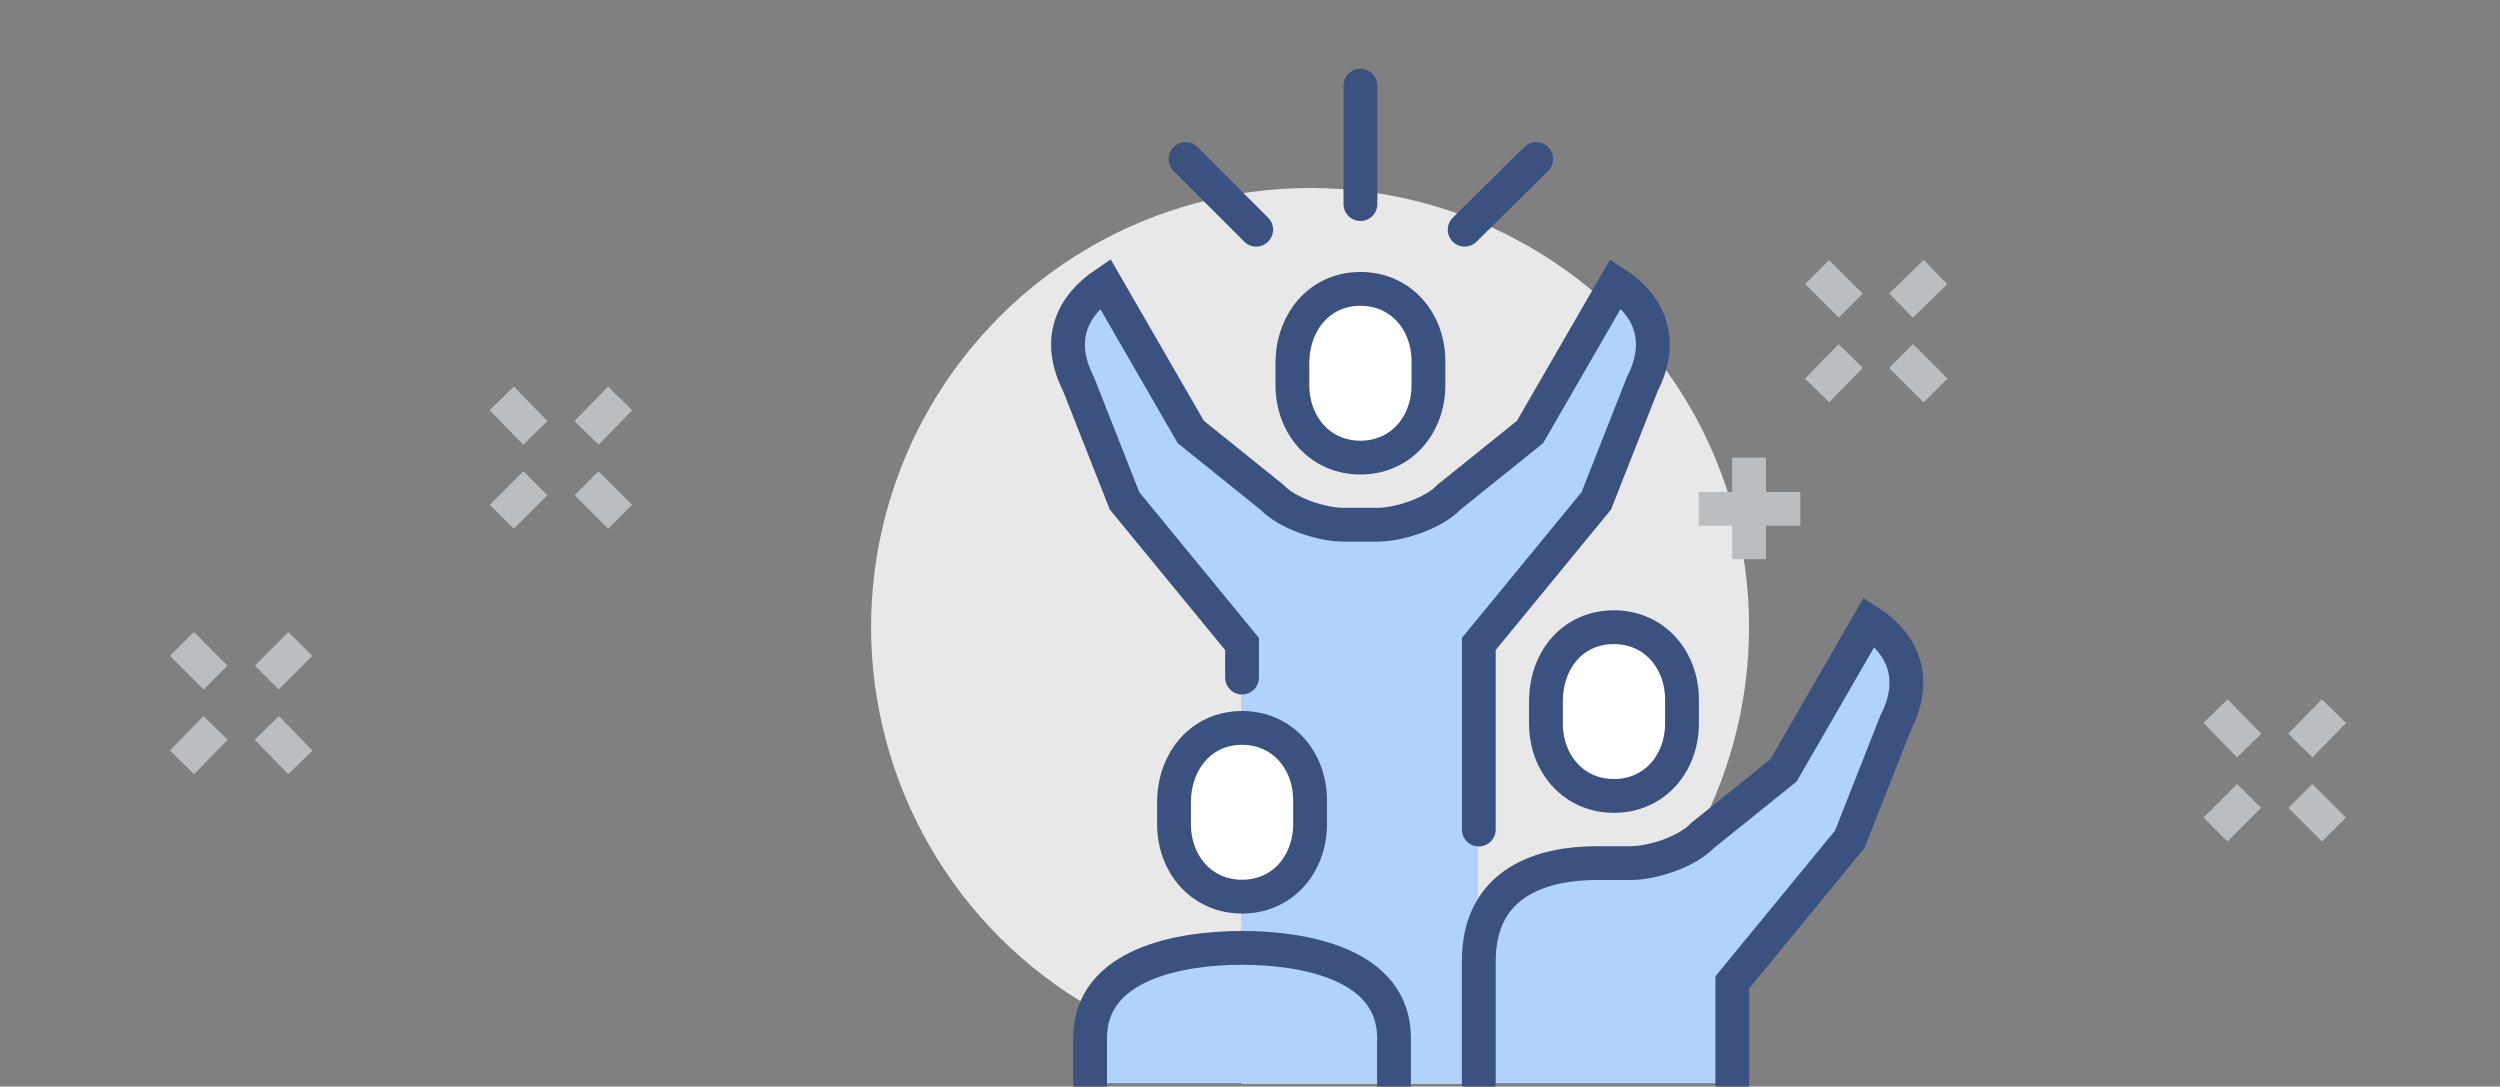 <?xml version="1.0" encoding="utf-8"?>
<!-- Generator: Adobe Illustrator 27.8.1, SVG Export Plug-In . SVG Version: 6.00 Build 0)  -->
<svg version="1.0" id="圖層_1" xmlns="http://www.w3.org/2000/svg" xmlns:xlink="http://www.w3.org/1999/xlink" x="0px" y="0px"
	 viewBox="0 0 283 123" style="enable-background:new 0 0 283 123;" xml:space="preserve">
<rect x="0" y="0" width="283" height="123" fill="#808080" stroke="none"/>
<style type="text/css">
	.st0{fill:url(#SVGID_1_);}
	.st1{fill:#006FC9;}
	.st2{fill:none;stroke:#006FC9;stroke-width:1.87;stroke-miterlimit:10;}
	.st3{fill:#1B75BB;}
	.st4{fill:url(#SVGID_00000057828001075815485550000006482345948993903254_);}
	.st5{fill:none;stroke:#006FC9;stroke-width:2.506;stroke-linecap:round;stroke-linejoin:round;stroke-miterlimit:10;}
	.st6{fill:url(#SVGID_00000183242573486547304920000016962959511298266251_);}
	.st7{fill:none;stroke:#006FC9;stroke-width:1.87;stroke-linecap:round;stroke-linejoin:round;stroke-miterlimit:10;}
	.st8{fill:url(#SVGID_00000029766119397220639620000009525507096591914125_);}
	.st9{fill:none;stroke:#006FC9;stroke-width:2.15;stroke-linecap:round;stroke-linejoin:round;stroke-miterlimit:10;}
	.st10{fill:#0083BD;}
	.st11{fill:none;stroke:#FFFFFF;stroke-miterlimit:10;}
	.st12{fill:#FFFFFF;}
	.st13{fill:url(#SVGID_00000059308714125542896950000005700416053589032580_);}
	.st14{fill:none;stroke:#006FC9;stroke-width:1.66;stroke-miterlimit:10;}
	.st15{fill:none;stroke:#006FC9;stroke-width:1.66;stroke-linecap:round;stroke-linejoin:round;stroke-miterlimit:10;}
	.st16{fill:url(#SVGID_00000123405820173967917930000008021069232303768994_);}
	.st17{fill:url(#SVGID_00000014629589371319404030000014997516472485358226_);}
	.st18{fill:url(#SVGID_00000054982569895466885230000001374979276348296877_);}
	.st19{fill:none;stroke:#006FC9;stroke-width:1.771;stroke-linecap:round;stroke-linejoin:round;stroke-miterlimit:10;}
	.st20{fill:url(#SVGID_00000152982823072737632050000009309149249475860398_);}
	.st21{fill:url(#SVGID_00000000195687550215280640000011160524981775890572_);}
	.st22{fill:url(#SVGID_00000023246347064362246690000007759480582595593656_);}
	.st23{fill:none;stroke:#006FC9;stroke-width:1.909;stroke-linecap:round;stroke-linejoin:round;stroke-miterlimit:10;}
	.st24{fill:url(#SVGID_00000077302519777700509940000016993797685143972760_);}
	.st25{fill:none;stroke:#006FC9;stroke-width:2.225;stroke-linecap:round;stroke-linejoin:round;stroke-miterlimit:10;}
	.st26{fill:url(#SVGID_00000005248715110511899140000005006759633542674307_);}
	.st27{fill:url(#SVGID_00000005240168674911860850000012943549583735948693_);}
	.st28{fill:url(#SVGID_00000095320881554076266200000005782597378966013112_);}
	.st29{fill:url(#SVGID_00000095319908214209361180000010445605806383590575_);}
	.st30{fill:url(#SVGID_00000072253702440398864330000008971025966362107788_);}
	.st31{fill:url(#SVGID_00000178183375081736001350000016104648200682755715_);}
	.st32{fill:url(#SVGID_00000105413610989357569950000004855227540853181575_);}
	.st33{fill:url(#SVGID_00000008149162616897423120000000814353434313367220_);}
	.st34{fill:none;stroke:#FFFFFF;stroke-width:5;stroke-miterlimit:10;}
	.st35{fill:url(#SVGID_00000094612461303003097920000009713960266340917678_);stroke:#FFFFFF;stroke-miterlimit:10;}
	.st36{fill:none;stroke:#FFFFFF;stroke-width:2;stroke-miterlimit:10;}
	.st37{fill:none;stroke:#006FC9;stroke-miterlimit:10;}
	.st38{fill:#B4CEEB;}
	.st39{fill:#E8E8E9;}
	.st40{fill:#B0D2FC;}
	.st41{fill:none;stroke:#3B517F;stroke-width:2.851;stroke-miterlimit:10;}
	.st42{fill:#FFFFFF;stroke:#3B517F;stroke-width:2.851;stroke-linecap:round;stroke-linejoin:round;stroke-miterlimit:10;}
	.st43{fill:none;stroke:#3B517F;stroke-width:2.851;stroke-linecap:round;stroke-linejoin:round;stroke-miterlimit:10;}
	.st44{fill:#FFFFFF;stroke:#3B517F;stroke-width:2.851;stroke-miterlimit:10;}
	.st45{fill:none;stroke:#BBBEC1;stroke-width:2.851;stroke-linecap:round;stroke-miterlimit:10;}
	.st46{fill:none;stroke:#BBBEC1;stroke-width:2.851;stroke-miterlimit:10;}
	
		.st47{fill-rule:evenodd;clip-rule:evenodd;fill:none;stroke:#006FC9;stroke-width:2.46;stroke-linecap:round;stroke-linejoin:round;stroke-miterlimit:10;}
	.st48{fill:none;stroke:#006FC9;stroke-width:2.417;stroke-linecap:round;stroke-linejoin:round;}
	.st49{fill:none;stroke:#006FC9;stroke-width:2.46;stroke-linecap:round;stroke-linejoin:round;stroke-miterlimit:10;}
	.st50{fill:none;stroke:#006FC9;stroke-width:1.96;stroke-miterlimit:10;}
	.st51{fill:#006EA8;}
	.st52{fill:#FFFFFF;stroke:#FFFFFF;stroke-width:4;stroke-miterlimit:10;}
	.st53{opacity:0.67;fill:#B4CEEB;}
	.st54{fill:url(#SVGID_00000150808309336856353090000004433604522665810320_);stroke:#FFFFFF;stroke-miterlimit:10;}
	.st55{fill:none;stroke:#006FC9;stroke-width:2.15;stroke-linecap:round;stroke-linejoin:round;}
	.st56{fill:none;stroke:#006FC9;stroke-width:1.639;stroke-miterlimit:10;}
	.st57{fill:#FFFFFF;stroke:#FFFFFF;stroke-width:3.344;stroke-miterlimit:10;}
	.st58{fill:none;stroke:#006FC9;stroke-width:2.343;stroke-linecap:round;stroke-linejoin:round;stroke-miterlimit:10;}
	.st59{fill:#FFFFFF;stroke:#FFFFFF;stroke-width:3.81;stroke-miterlimit:10;}
	.st60{fill:none;stroke:#3B517F;stroke-width:3.827;stroke-linecap:round;stroke-miterlimit:10;}
	.st61{fill:#FFFFFF;stroke:#3B517F;stroke-width:3.827;stroke-linecap:round;stroke-miterlimit:10;}
	.st62{fill:none;stroke:#BBBEC1;stroke-width:3.827;stroke-miterlimit:10;}
</style>
<g>
	<g>
	</g>
</g>
<g>
	
		<ellipse transform="matrix(0.707 -0.707 0.707 0.707 -6.745 125.628)" class="st39" cx="148.3" cy="71" rx="49.7" ry="49.7"/>
	<path class="st40" d="M182.8,32.2L173.1,49l-9.2,7.4c-1.7,1.8-5.6,3.1-8.1,3.1h-3.8c-2.5,0-6.4-1.3-8.1-3.1l-9.2-7.4l-9.7-16.8
		c-3.7,2.4-5.6,6.3-3,11.4l5.2,13.2l13.3,16.2v49.7h26.8V72.9l13.3-16.2l5.2-13.2C188.5,38.4,186.5,34.6,182.8,32.2z"/>
	<path class="st40" d="M140.6,107.3c-7,0-17.2,1.8-17.2,10.2v5.1h34.4v-5.1C157.8,109.1,147.6,107.3,140.6,107.3z"/>
	<path class="st40" d="M211.5,70.4l-9.7,16.8l-9.2,7.4c-1.7,1.8-5.6,3.1-8.1,3.1h-3.8c-6,0-13.4,1.9-13.4,11.1v13.8h28.7v-11.5
		L209.4,95l5.2-13.2C217.2,76.7,215.2,72.9,211.5,70.4z"/>
	<path class="st60" d="M140.6,76.7v-3.8l-13.3-16.2l-5.2-13.2c-2.6-5.1-0.7-8.9,3-11.4l9.7,16.8l9.2,7.4c1.7,1.8,5.6,3.1,8.1,3.1
		h1.9h1.9c2.5,0,6.4-1.3,8.1-3.1l9.2-7.4l9.7-16.8c3.7,2.4,5.6,6.3,3,11.4l-5.2,13.2l-13.3,16.2v21"/>
	<path class="st61" d="M154,32.7c4.6,0,7.7,3.7,7.7,8.2v2.7c0,4.5-3.1,8.2-7.7,8.2c-4.6,0-7.7-3.7-7.7-8.2v-2.7
		C146.4,36.4,149.4,32.7,154,32.7z"/>
	<path class="st60" d="M123.4,122.6v-5.1c0-8.4,10.2-10.2,17.2-10.2c7,0,17.2,1.8,17.2,10.2v5.1"/>
	<line class="st60" x1="154" y1="23.1" x2="154" y2="9.7"/>
	<line class="st60" x1="142.2" y1="26" x2="134.2" y2="18"/>
	<line class="st60" x1="165.8" y1="26" x2="173.9" y2="18"/>
	<path class="st60" d="M167.4,122.6v-13.8c0-9.1,7.4-11.1,13.4-11.1h3.8c2.5,0,6.4-1.3,8.1-3.1l9.2-7.4l9.7-16.8
		c3.7,2.4,5.6,6.3,3,11.4L209.4,95l-13.3,16.2v11.5"/>
	<path class="st61" d="M140.6,82.4c4.6,0,7.7,3.7,7.7,8.2v2.7c0,4.5-3.1,8.2-7.7,8.2c-4.6,0-7.7-3.7-7.7-8.2v-2.7
		C133,86.1,136,82.4,140.6,82.4z"/>
	<path class="st61" d="M182.7,71c4.6,0,7.7,3.7,7.7,8.2v2.7c0,4.5-3.1,8.2-7.7,8.2c-4.6,0-7.7-3.7-7.7-8.2v-2.7
		C175.1,74.6,178.1,71,182.7,71z"/>
	<g>
		<line class="st62" x1="209.5" y1="40.3" x2="205.7" y2="44.2"/>
		<line class="st62" x1="219.1" y1="30.8" x2="215.2" y2="34.6"/>
		<line class="st62" x1="215.2" y1="40.3" x2="219.1" y2="44.2"/>
		<line class="st62" x1="205.7" y1="30.8" x2="209.5" y2="34.6"/>
	</g>
	<g>
		<line class="st62" x1="198" y1="51.8" x2="198" y2="63.3"/>
		<line class="st62" x1="192.3" y1="57.6" x2="203.8" y2="57.6"/>
	</g>
	<g>
		<line class="st62" x1="254.6" y1="90.1" x2="250.8" y2="93.9"/>
		<line class="st62" x1="264.2" y1="80.5" x2="260.4" y2="84.4"/>
		<line class="st62" x1="260.4" y1="90.1" x2="264.2" y2="93.9"/>
		<line class="st62" x1="250.8" y1="80.5" x2="254.6" y2="84.4"/>
	</g>
	<g>
		<line class="st62" x1="24.4" y1="82.4" x2="20.6" y2="86.3"/>
		<line class="st62" x1="34" y1="72.9" x2="30.2" y2="76.7"/>
		<line class="st62" x1="30.2" y1="82.4" x2="34" y2="86.3"/>
		<line class="st62" x1="20.6" y1="72.9" x2="24.4" y2="76.7"/>
	</g>
	<g>
		<line class="st62" x1="60.6" y1="54.7" x2="56.8" y2="58.5"/>
		<line class="st62" x1="70.2" y1="45.1" x2="66.4" y2="49"/>
		<line class="st62" x1="66.4" y1="54.7" x2="70.2" y2="58.5"/>
		<line class="st62" x1="56.8" y1="45.1" x2="60.6" y2="49"/>
	</g>
</g>
</svg>
